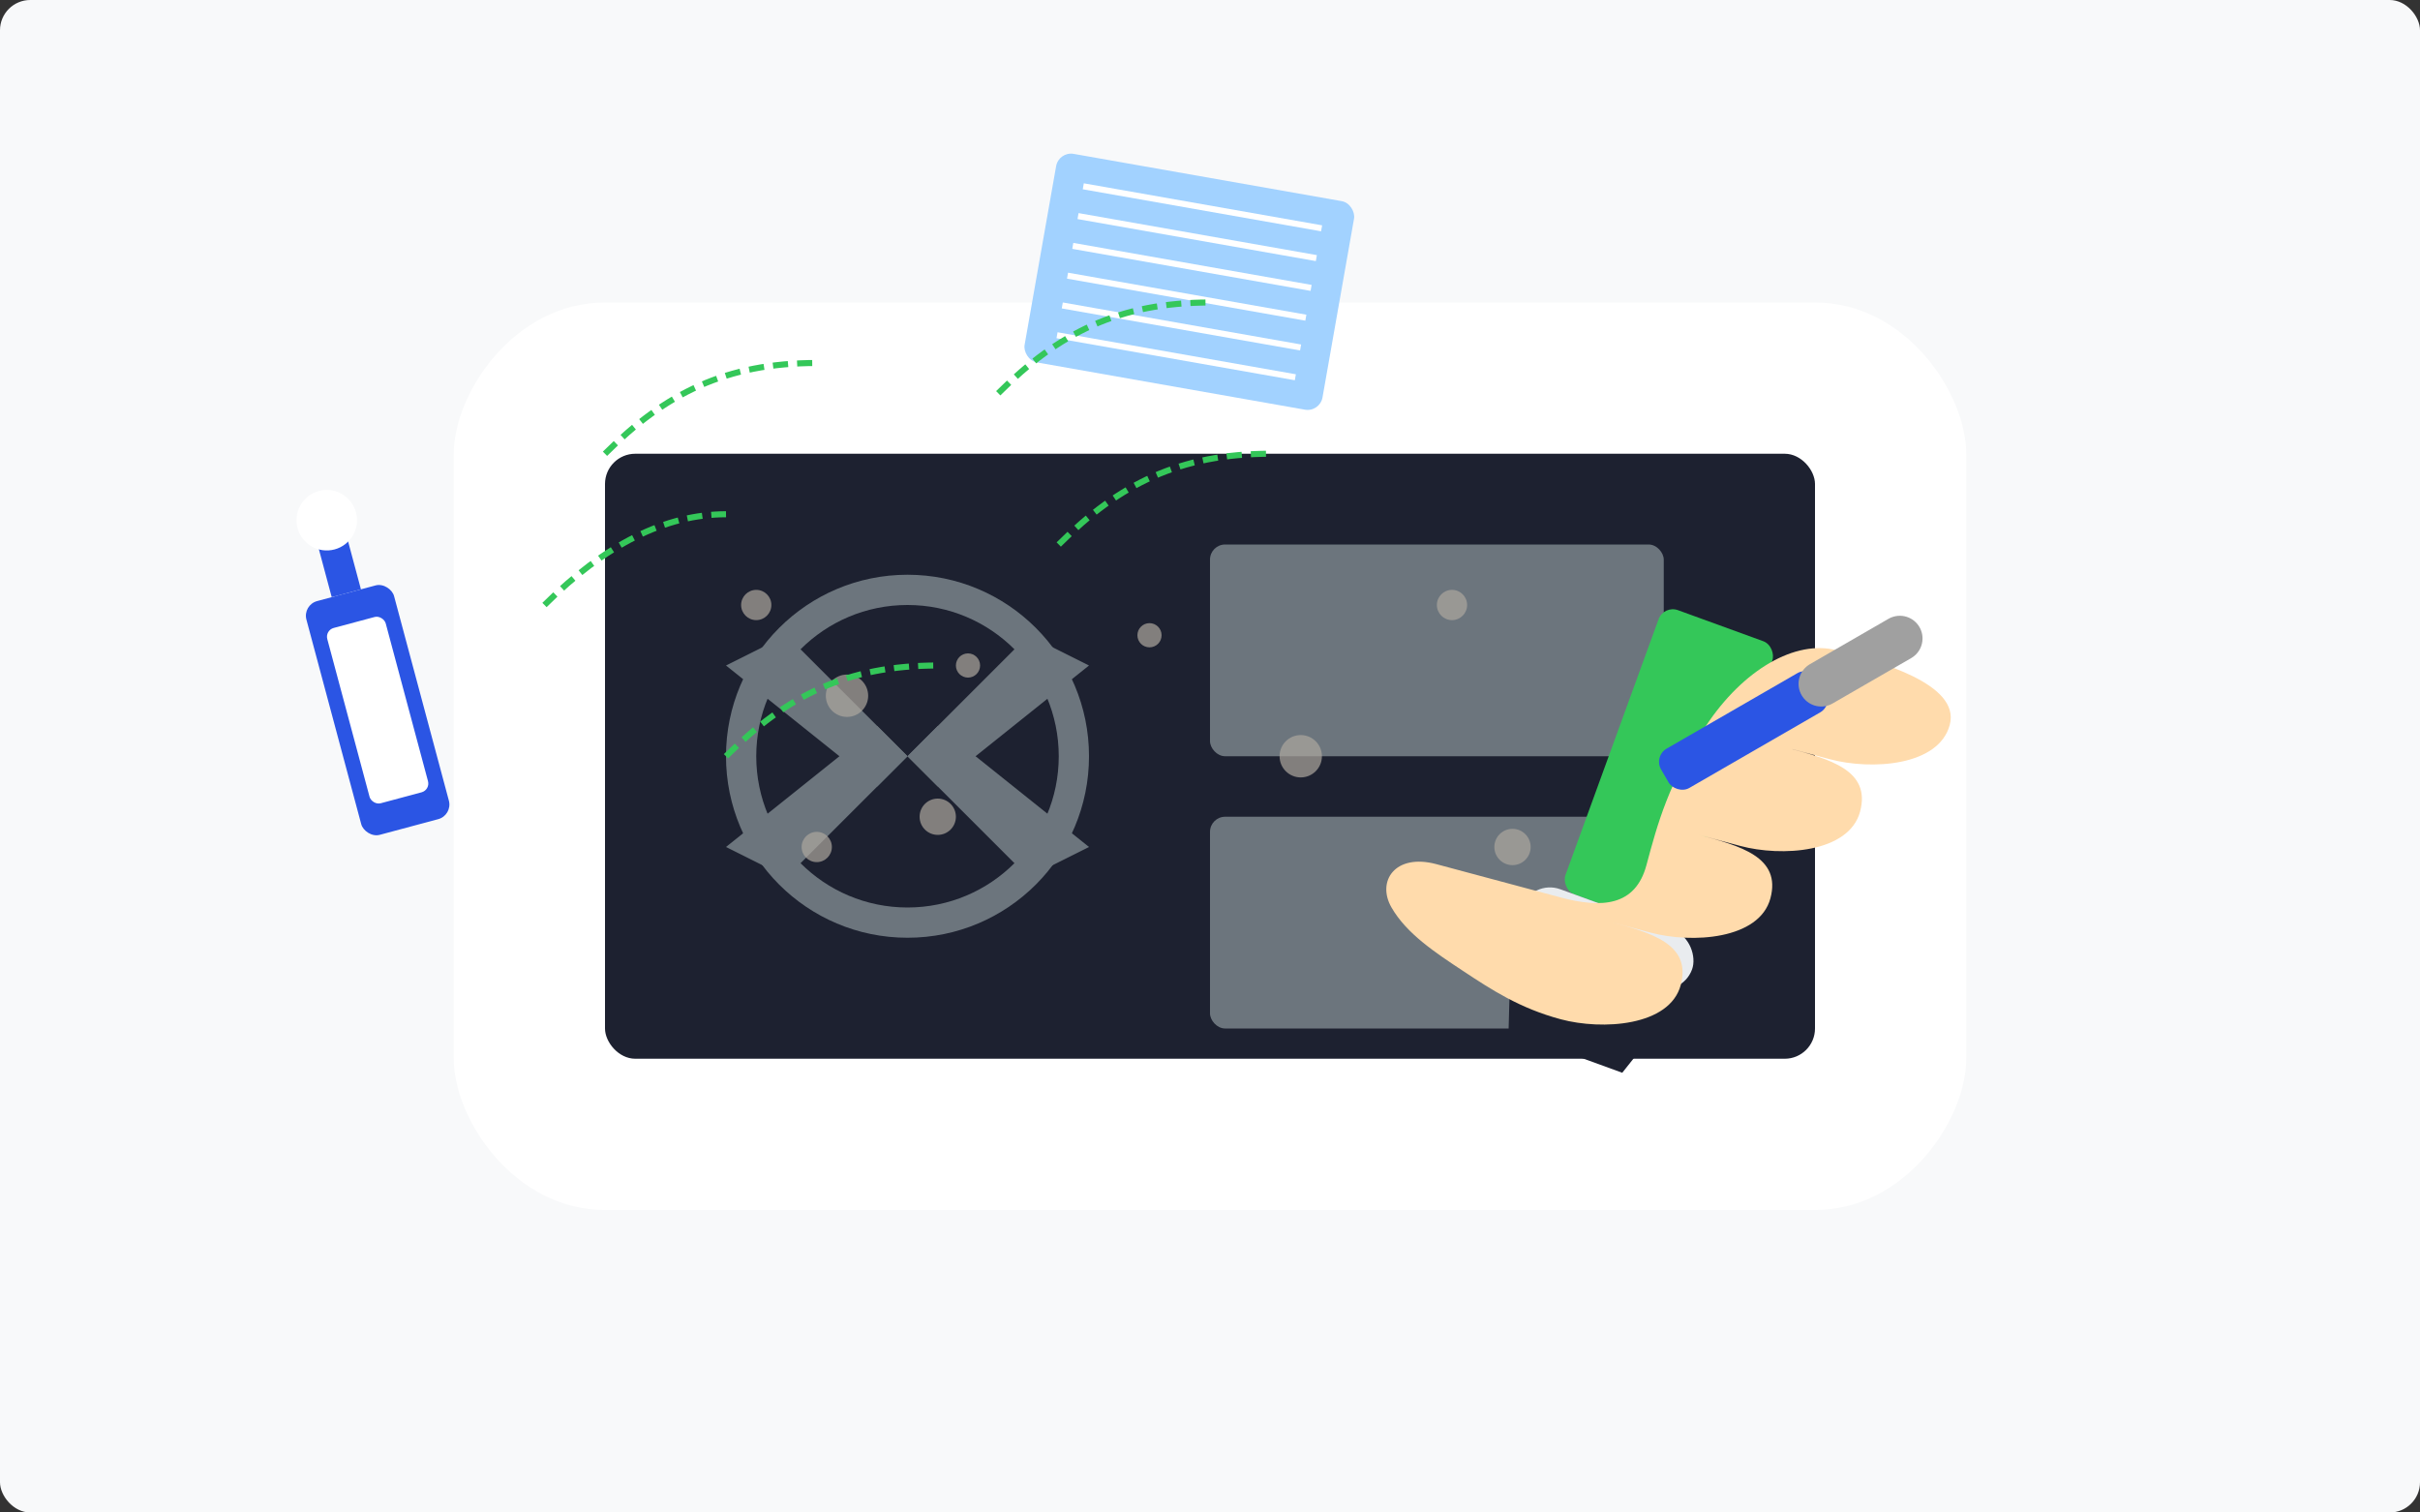 <svg xmlns="http://www.w3.org/2000/svg" width="800" height="500" viewBox="0 0 800 500">
  <rect x="0" y="0" width="800" height="500" fill="#333333" stroke="none"/>
  <defs>
    <style>
      .bg { fill: #f8f9fa; }
      .console { fill: #1d2130; }
      .console-white { fill: #ffffff; }
      .console-detail { fill: #6c757d; }
      .tool { fill: #2b55e4; }
      .tool-detail { fill: #ffffff; }
      .dust { fill: #ada79f; opacity: 0.7; }
      .vacuum { fill: #34c759; }
      .vacuum-tube { fill: #e9ecef; }
      .vacuum-end { fill: #1d2130; }
      .hand { fill: #ffdbac; }
      .cloth { fill: #a2d2ff; }
    </style>
  </defs>
  
  <!-- Background -->
  <rect class="bg" width="800" height="500" rx="10" ry="10" />
  
  <!-- PS5 Console (open for cleaning) -->
  <g transform="translate(150, 100)">
    <!-- Bottom Shell -->
    <path class="console-white" d="M0,50 C0,30 20,0 50,0 L450,0 C480,0 500,30 500,50 L500,250 C500,270 480,300 450,300 L50,300 C20,300 0,270 0,250 L0,50 Z" />
    
    <!-- Internal Components -->
    <rect class="console" x="50" y="50" width="400" height="200" rx="10" ry="10" />
    
    <!-- Fan -->
    <circle class="console-detail" cx="150" cy="150" r="60" />
    <circle class="console" cx="150" cy="150" r="50" />
    <path class="console-detail" d="M150,150 L110,110 L90,120 L140,160 Z" />
    <path class="console-detail" d="M150,150 L190,110 L210,120 L160,160 Z" />
    <path class="console-detail" d="M150,150 L110,190 L90,180 L140,140 Z" />
    <path class="console-detail" d="M150,150 L190,190 L210,180 L160,140 Z" />
    
    <!-- Motherboard Elements -->
    <rect class="console-detail" x="250" y="80" width="150" height="70" rx="5" ry="5" />
    <rect class="console-detail" x="270" y="100" width="30" height="30" rx="3" ry="3" />
    <rect class="console-detail" x="310" y="100" width="30" height="30" rx="3" ry="3" />
    <rect class="console-detail" x="350" y="100" width="30" height="30" rx="3" ry="3" />
    
    <rect class="console-detail" x="250" y="170" width="150" height="70" rx="5" ry="5" />
    <rect class="console-detail" x="270" y="190" width="30" height="30" rx="3" ry="3" />
    <rect class="console-detail" x="310" y="190" width="30" height="30" rx="3" ry="3" />
    <rect class="console-detail" x="350" y="190" width="30" height="30" rx="3" ry="3" />
    
    <!-- Dust Particles -->
    <circle class="dust" cx="100" cy="100" r="5" />
    <circle class="dust" cx="130" cy="130" r="7" />
    <circle class="dust" cx="170" cy="120" r="4" />
    <circle class="dust" cx="160" cy="170" r="6" />
    <circle class="dust" cx="120" cy="180" r="5" />
    <circle class="dust" cx="230" cy="110" r="4" />
    <circle class="dust" cx="280" cy="150" r="7" />
    <circle class="dust" cx="330" cy="100" r="5" />
    <circle class="dust" cx="350" cy="180" r="6" />
    <circle class="dust" cx="400" cy="130" r="4" />
  </g>
  
  <!-- Cleaning Tools -->
  <g>
    <!-- Compressed Air Can -->
    <g transform="translate(100, 200) rotate(-15)">
      <rect class="tool" x="0" y="0" width="30" height="80" rx="5" ry="5" />
      <rect class="tool-detail" x="5" y="10" width="20" height="60" rx="3" ry="3" />
      <path class="tool" d="M10,0 L20,0 L20,-20 L10,-20 Z" />
      <circle class="tool-detail" cx="15" cy="-25" r="10" />
    </g>
    
    <!-- Vacuum Cleaner Attachment -->
    <g transform="translate(550, 200) rotate(20)">
      <rect class="vacuum" x="0" y="0" width="40" height="100" rx="5" ry="5" />
      <rect class="vacuum-tube" x="-10" y="100" width="60" height="20" rx="10" ry="10" />
      <path class="vacuum-end" d="M-10,120 L50,120 L40,150 L0,150 Z" />
    </g>
    
    <!-- Microfiber Cloth -->
    <g transform="translate(350, 50) rotate(10)">
      <rect class="cloth" x="0" y="0" width="100" height="70" rx="5" ry="5" />
      <line x1="10" y1="10" x2="90" y2="10" stroke="#ffffff" stroke-width="2" />
      <line x1="10" y1="20" x2="90" y2="20" stroke="#ffffff" stroke-width="2" />
      <line x1="10" y1="30" x2="90" y2="30" stroke="#ffffff" stroke-width="2" />
      <line x1="10" y1="40" x2="90" y2="40" stroke="#ffffff" stroke-width="2" />
      <line x1="10" y1="50" x2="90" y2="50" stroke="#ffffff" stroke-width="2" />
      <line x1="10" y1="60" x2="90" y2="60" stroke="#ffffff" stroke-width="2" />
    </g>
    
    <!-- Hand with Brush -->
    <g transform="translate(460, 300) rotate(-30)">
      <path class="hand" d="M0,0 C0,10 5,20 10,30 C15,40 20,50 30,60 C40,70 60,80 70,70 C80,60 70,50 60,40 L70,50 C80,60 100,70 110,60 C120,50 110,40 100,30 L110,40 C120,50 140,60 150,50 C160,40 150,30 140,20 L150,30 C160,40 180,50 190,40 C200,30 180,10 170,0 C160,-10 140,-10 120,0 C100,10 90,20 80,30 C70,40 60,35 50,25 C40,15 30,5 20,-5 C10,-15 0,-10 0,0 Z" />
      <rect class="tool" x="100" y="0" width="60" height="15" rx="5" ry="5" />
      <g transform="translate(160, 7)">
        <line x1="0" y1="0" x2="30" y2="0" stroke="#a0a0a0" stroke-width="15" stroke-linecap="round" />
        <line x1="5" y1="-6" x2="25" y2="-6" stroke="#a0a0a0" stroke-width="2" />
        <line x1="5" y1="-3" x2="25" y2="-3" stroke="#a0a0a0" stroke-width="2" />
        <line x1="5" y1="0" x2="25" y2="0" stroke="#a0a0a0" stroke-width="2" />
        <line x1="5" y1="3" x2="25" y2="3" stroke="#a0a0a0" stroke-width="2" />
        <line x1="5" y1="6" x2="25" y2="6" stroke="#a0a0a0" stroke-width="2" />
      </g>
    </g>
  </g>
  
  <!-- "Cleaning Path" Indicators -->
  <g stroke="#34c759" stroke-width="2" stroke-dasharray="5,3" fill="none">
    <path d="M200,150 C220,130 240,120 270,120" />
    <path d="M180,200 C200,180 220,170 240,170" />
    <path d="M240,250 C260,230 280,220 310,220" />
    <path d="M350,180 C370,160 390,150 420,150" />
    <path d="M330,130 C350,110 370,100 400,100" />
  </g>
</svg>
